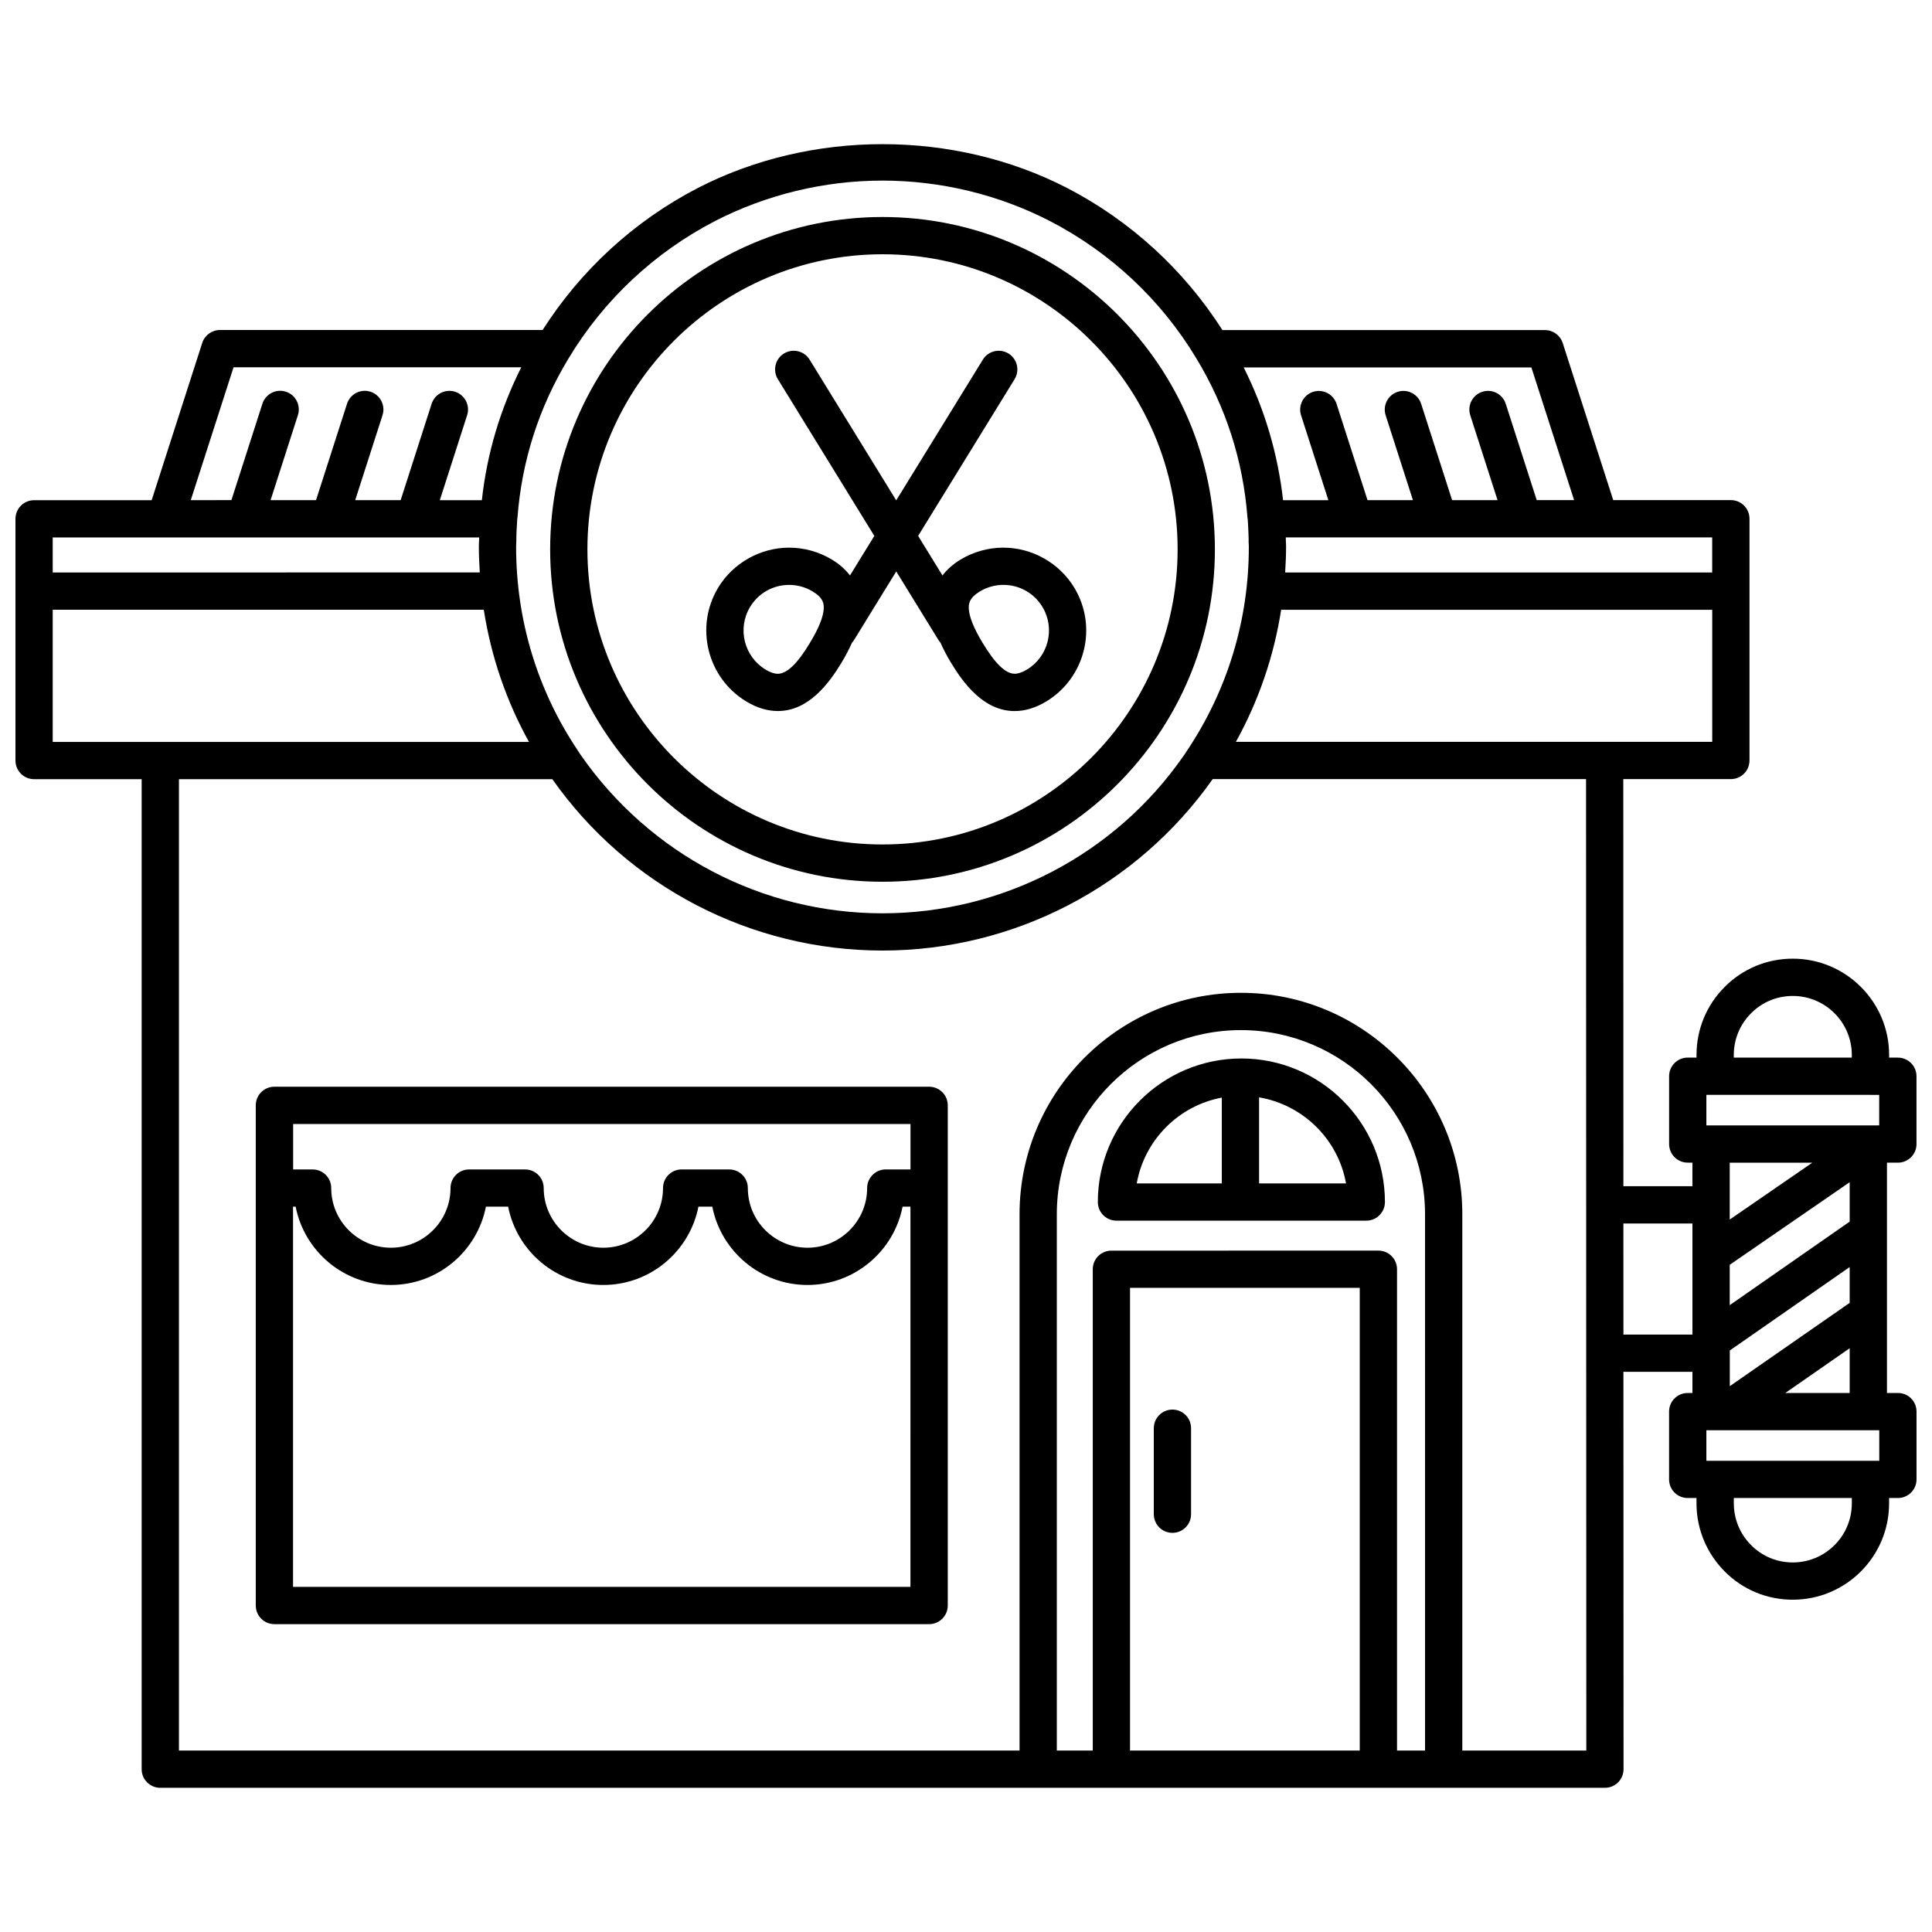 <?xml version="1.0" encoding="UTF-8"?>
<!-- Uploaded to: ICON Repo, www.svgrepo.com, Generator: ICON Repo Mixer Tools -->
<svg width="800px" height="800px" version="1.1" viewBox="144 144 512 512" xmlns="http://www.w3.org/2000/svg">
 <defs>
  <clipPath id="a">
   <path d="m148.09 182h503.81v436h-503.81z"/>
  </clipPath>
 </defs>
 <g clip-path="url(#a)">
  <path d="m390.23 431.99h-173.51c-2.727 0-4.938 2.207-4.938 4.938v132.55c0 2.731 2.211 4.938 4.938 4.938h173.51c2.727 0 4.938-2.207 4.938-4.938v-132.55c0-2.727-2.211-4.938-4.938-4.938zm-4.941 9.879v12.043h-6.551c-2.727 0-4.938 2.207-4.938 4.938 0 8.715-7.094 15.809-15.809 15.809-8.715 0-15.809-7.094-15.809-15.809 0-2.731-2.211-4.938-4.938-4.938h-12.602c-2.727 0-4.938 2.207-4.938 4.938 0 8.715-7.094 15.809-15.809 15.809-8.723 0-15.809-7.094-15.809-15.809 0-2.731-2.211-4.938-4.938-4.938h-14.82c-2.727 0-4.938 2.207-4.938 4.938 0 8.715-7.094 15.809-15.809 15.809-8.715 0-15.809-7.094-15.809-15.809 0-2.731-2.211-4.938-4.938-4.938h-5.152v-12.043zm-163.63 122.67v-100.76h0.691c2.309 11.809 12.734 20.75 25.211 20.75 12.473 0 22.902-8.941 25.211-20.75h5.894c2.309 11.809 12.734 20.75 25.211 20.75 12.473 0 22.902-8.941 25.211-20.75h3.68c2.309 11.809 12.734 20.75 25.211 20.75 12.473 0 22.902-8.941 25.211-20.75h2.086l-0.004 100.76zm228.11-19.258v-22.789c0-2.731 2.207-4.938 4.938-4.938s4.938 2.207 4.938 4.938v22.789c0 2.731-2.207 4.938-4.938 4.938s-4.938-2.203-4.938-4.938zm-71.891-167.61c48.566 0 88.082-39.516 88.082-88.082s-39.516-88.082-88.082-88.082-88.082 39.516-88.082 88.082c0.004 48.566 39.516 88.082 88.082 88.082zm0-166.29c43.121 0 78.203 35.082 78.203 78.203s-35.082 78.207-78.203 78.207-78.207-35.082-78.207-78.207c0-43.121 35.086-78.203 78.207-78.203zm269.09 301.77h-2.902v-61.031h2.887c2.731 0 4.938-2.207 4.938-4.938v-17.965c0-2.731-2.207-4.938-4.938-4.938h-2.316v-0.703c0-14.07-11.445-25.52-25.52-25.52-6.84 0-13.25 2.66-18.047 7.477-4.82 4.816-7.477 11.23-7.477 18.043v0.695h-2.324c-2.731 0-4.938 2.207-4.938 4.938v17.965c0 2.731 2.207 4.938 4.938 4.938h1.238v6.238h-18.289l-0.027-107.88h28.504c2.731 0 4.938-2.211 4.938-4.938v-64.062c0-2.727-2.207-4.938-4.938-4.938h-31.172l-13.387-41.629c-0.656-2.039-2.555-3.426-4.699-3.426h-85.48c-10.156-15.914-24.293-28.918-41.133-37.648-30.074-15.504-67.832-15.504-97.922 0.004-16.828 8.723-30.961 21.719-41.105 37.621l-85.504-0.004c-2.144 0-4.047 1.387-4.699 3.426l-13.402 41.68h-31.156c-2.727 0-4.938 2.211-4.938 4.938v64.059c0 2.727 2.211 4.938 4.938 4.938h28.504v262.36c0 2.731 2.211 4.938 4.938 4.938h382.84c1.309 0 2.562-0.52 3.492-1.445 0.926-0.926 1.445-2.188 1.445-3.492l-0.031-105.3h18.285v5.602h-1.25c-2.731 0-4.938 2.207-4.938 4.938v17.961c0 2.731 2.207 4.938 4.938 4.938h2.328v1.43c0 2.648 0.414 5.273 1.223 7.789 1.215 3.82 3.375 7.359 6.246 10.238 4.805 4.832 11.215 7.492 18.051 7.492 14.07 0 25.52-11.445 25.52-25.52v-1.43h2.332c2.731 0 4.938-2.207 4.938-4.938v-17.961c0.012-2.727-2.195-4.941-4.926-4.941zm-12.785-45.41-31.789 22.137v-10.691l31.789-21.891zm-0.004 12.039v9.496l-31.762 22.066v-9.453zm-31.785-27.66h21.891l-21.891 15.074zm37.273-17.969c0.012 0 0.016 0.004 0.023 0.004h2.316v8.09h-43.453c-0.012 0-0.016-0.004-0.023-0.004h-2.324v-8.09zm-43.461 96.969v-8.086h45.82v8.086zm20.918-17.969 17.059-11.855v11.855zm-9.059-100.64c2.934-2.949 6.856-4.574 11.047-4.574 8.625 0 15.637 7.012 15.637 15.637v0.695h-31.281l0.004-0.691c0.004-4.172 1.625-8.098 4.594-11.066zm-136.54-71.918c6.027-10.883 10.078-22.695 11.992-35h114.24v35zm126.23-44.879h-113.18c0.141-2.246 0.246-4.5 0.246-6.766 0-0.457-0.012-0.957-0.051-1.43 0-0.367-0.02-0.742-0.023-1.102h113v9.297zm-36.605-19.18h-9.906l-8.207-25.52c-0.836-2.594-3.613-4.027-6.211-3.188-2.602 0.836-4.027 3.617-3.195 6.219l7.234 22.496h-12.043l-8.203-25.52c-0.836-2.594-3.613-4.027-6.211-3.188-2.602 0.836-4.027 3.617-3.195 6.219l7.231 22.496h-12.035l-8.207-25.52c-0.84-2.594-3.621-4.027-6.211-3.188-2.602 0.836-4.027 3.617-3.195 6.219l7.234 22.496h-12c-1.387-12.344-4.887-24.133-10.434-35.176h76.242zm-227.72-73.93c13.645-7.027 29.004-10.746 44.43-10.746s30.789 3.719 44.422 10.742c16.055 8.324 29.457 20.898 38.762 36.375 7.828 12.914 12.383 27.07 13.539 42.09 0.012 0.152 0.07 0.645 0.098 0.797 0.082 1.129 0.125 2.301 0.18 3.664 0.047 0.754 0.039 1.477 0.039 2.238 0 0.16 0.023 0.453 0.039 0.609 0.02 0.188 0.012 0.395 0.012 0.574 0 19.336-5.633 37.961-16.461 54.113-0.223 0.383-0.48 0.734-0.836 1.246-18.137 26.129-47.969 41.727-79.793 41.727s-61.656-15.598-79.98-41.992c-0.211-0.301-0.441-0.625-0.812-1.234-10.656-15.895-16.293-34.516-16.293-53.855 0-0.191-0.012-0.402 0.012-0.594 0.023-0.195 0.035-0.398 0.035-0.594 0-1.98 0.09-3.953 0.246-6.16 0.023-0.152 0.055-0.383 0.07-0.535 1.152-15.023 5.707-29.188 13.543-42.109 9.309-15.461 22.703-28.031 38.75-36.355zm-127.54 38.727h76.25c-5.606 11.145-9.113 23-10.445 35.227h-11.141l7.238-22.52c0.836-2.602-0.594-5.379-3.188-6.219-2.606-0.84-5.379 0.594-6.219 3.188l-8.211 25.543h-12.043l7.238-22.52c0.836-2.602-0.594-5.379-3.188-6.219s-5.379 0.594-6.219 3.188l-8.211 25.543h-12.043l7.238-22.52c0.836-2.602-0.594-5.379-3.188-6.219-2.606-0.84-5.379 0.594-6.219 3.188l-8.211 25.543-10.773 0.012zm65.098 45.102c-0.004 0.363-0.039 0.727-0.039 1.082-0.039 0.469-0.047 0.969-0.047 1.426 0 2.266 0.105 4.519 0.246 6.766l-113.18 0.004v-9.281h113.02zm-113.02 19.16h114.24c1.918 12.363 5.977 24.207 11.98 35.023l-126.22 0.004zm363.68 302.32h-7.422v-127.55c0-2.731-2.207-4.938-4.938-4.938l-70.758 0.004c-2.731 0-4.938 2.207-4.938 4.938v127.55h-9.523v-142.14c0-26.898 21.891-48.789 48.789-48.789s48.789 21.891 48.789 48.789zm-17.301 0h-60.879v-122.62h60.879zm27.18 0v-142.14c0-32.352-26.32-58.668-58.668-58.668-32.352 0-58.668 26.32-58.668 58.668v142.14l-222.77-0.004v-257.42h98.953c20.016 28.445 52.664 45.414 87.496 45.414 34.781 0 67.391-16.93 87.508-45.434h98.941l0.07 257.44zm42.699-110.24-0.012-29.441h18.293v29.441zm60.523 44.754c0 8.625-7.012 15.637-15.637 15.637-4.188 0-8.105-1.629-11.047-4.586-1.77-1.77-3.094-3.934-3.84-6.281-0.5-1.547-0.75-3.152-0.75-4.777v-1.43h31.281l-0.004 1.438zm-161.77-117.92c-20.98 0-38.043 17.062-38.043 38.043 0 2.731 2.207 4.938 4.938 4.938h66.207c2.731 0 4.938-2.207 4.938-4.938 0.004-20.977-17.062-38.043-38.039-38.043zm-5.188 10.371v22.738h-22.547c2.043-11.5 11.09-20.598 22.547-22.738zm9.879 22.734v-22.801c11.688 1.977 20.969 11.145 23.039 22.801zm-135.89-127.71c2.785 1.676 5.598 2.527 8.352 2.527 8.195 0 13.594-7.375 16.941-12.922 1.129-1.875 1.988-3.582 2.734-5.223 0.141-0.172 0.297-0.316 0.418-0.508l11.289-18.34 11.289 18.34c0.121 0.191 0.277 0.344 0.418 0.516 0.746 1.641 1.605 3.352 2.734 5.223 3.344 5.551 8.746 12.922 16.938 12.922 2.762 0 5.57-0.852 8.352-2.527 10.367-6.258 13.719-19.785 7.461-30.156-3.953-6.551-11.164-10.621-18.828-10.621-3.984 0-7.898 1.094-11.324 3.16-2.125 1.285-3.648 2.719-4.793 4.207l-6.449-10.48 25.566-41.535c1.426-2.324 0.707-5.367-1.617-6.797-2.332-1.43-5.371-0.707-6.797 1.617l-22.957 37.293-22.957-37.293c-1.43-2.324-4.473-3.047-6.797-1.617-2.324 1.43-3.047 4.473-1.617 6.797l25.566 41.535-6.449 10.48c-1.148-1.484-2.664-2.922-4.793-4.207-3.426-2.066-7.344-3.16-11.324-3.16-7.656 0-14.871 4.07-18.828 10.621-6.242 10.363-2.898 23.891 7.473 30.148zm61.887-29.16c1.891-1.137 4.039-1.742 6.227-1.742 4.281 0 8.156 2.188 10.363 5.844 3.445 5.707 1.602 13.148-4.106 16.594-1.219 0.734-2.316 1.113-3.25 1.113-2.398 0-5.176-2.664-8.484-8.152-2.367-3.926-3.566-6.902-3.68-9.105-0.059-1.305 0.113-2.852 2.93-4.551zm-60.887 4.106c2.207-3.664 6.082-5.844 10.363-5.844 2.188 0 4.336 0.605 6.227 1.742 2.816 1.699 2.988 3.238 2.922 4.555-0.105 2.207-1.305 5.18-3.68 9.105-3.305 5.488-6.082 8.152-8.484 8.152-0.934 0-2.031-0.371-3.25-1.113-5.699-3.449-7.543-10.891-4.098-16.598z"/>
 </g>
</svg>